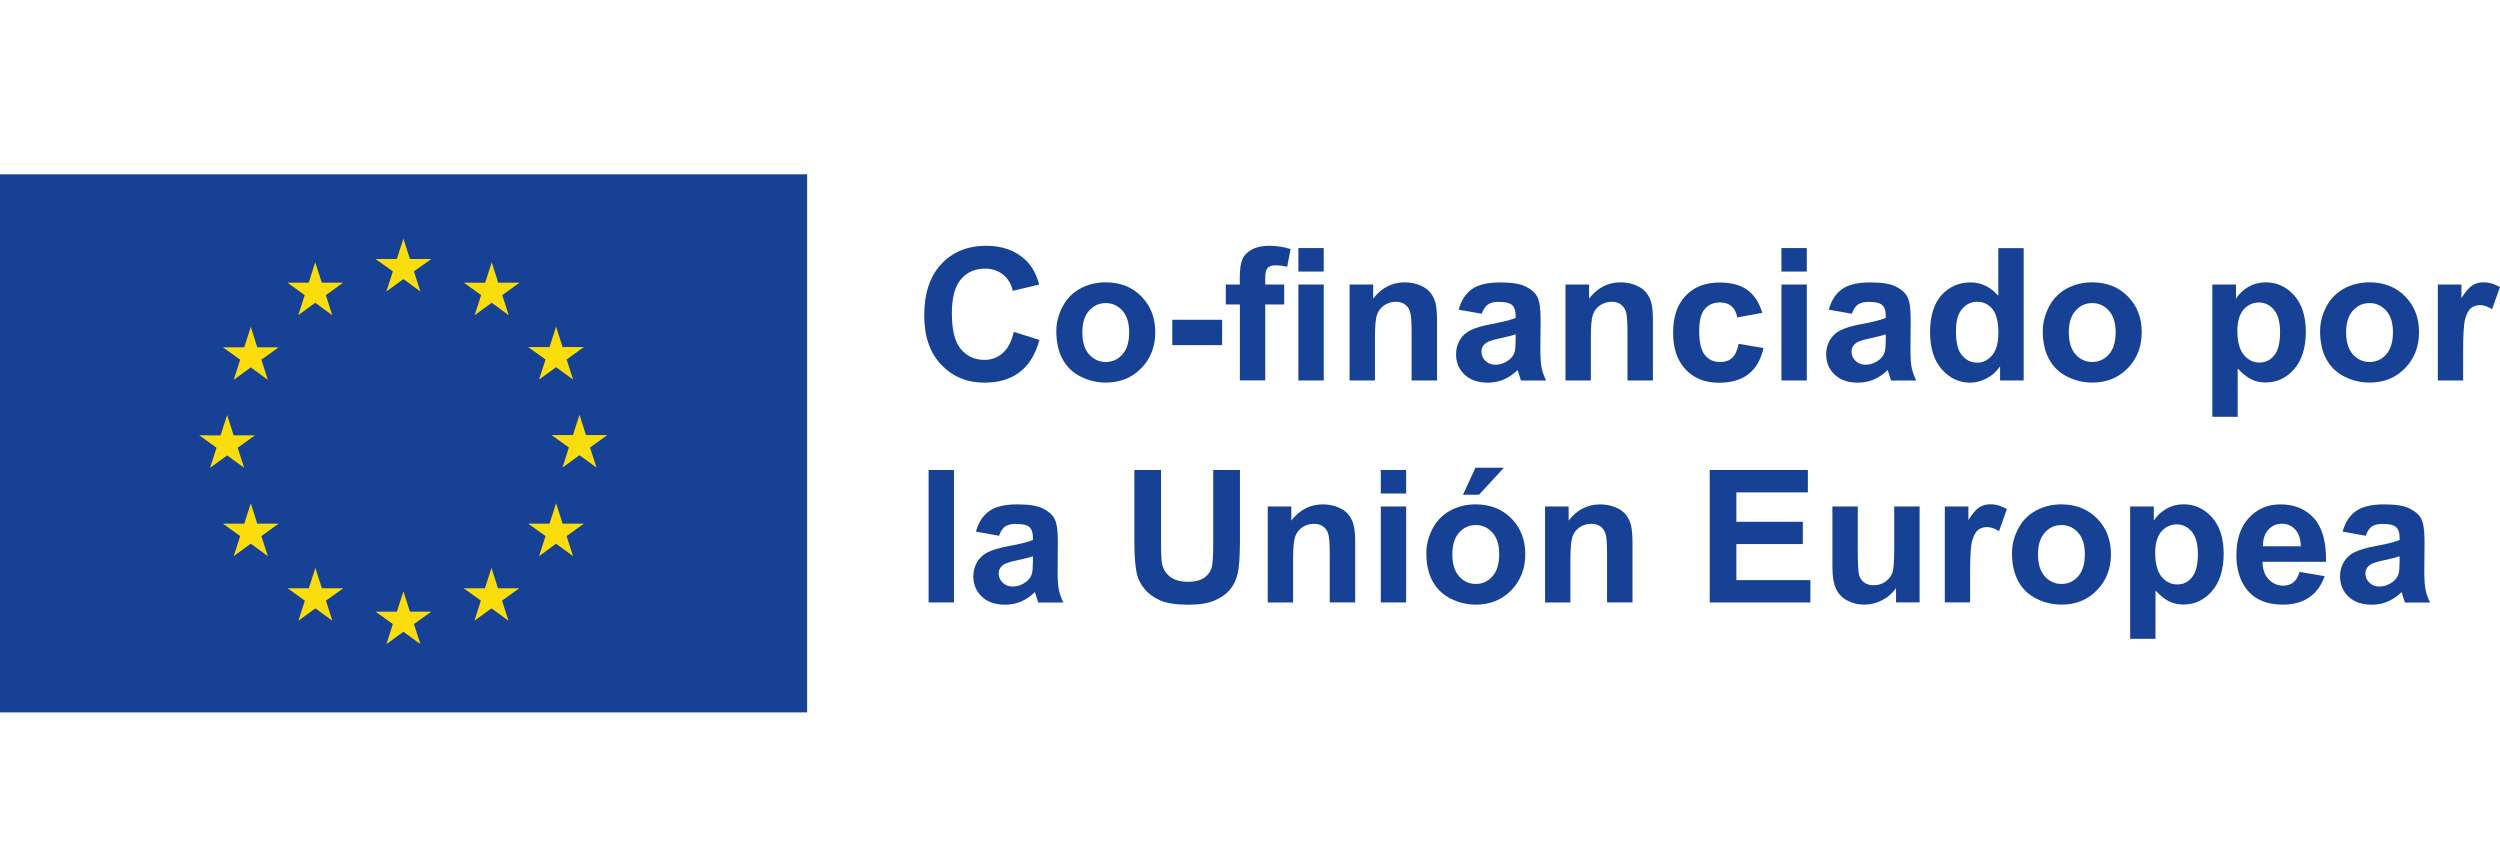 <?xml version="1.0" encoding="UTF-8"?><svg id="a" xmlns="http://www.w3.org/2000/svg" viewBox="0 0 308.5 105.4"><defs><style>.b{fill:#fbdd0b;}.c{fill:#164194;}</style></defs><rect class="c" y="21.51" width="99.6" height="66.4"/><polyline class="b" points="47.68 35.97 49.78 34.44 51.88 35.97 51.08 33.49 53.22 31.96 50.59 31.96 49.78 29.45 48.97 31.96 46.34 31.96 48.48 33.49 47.68 35.97"/><polyline class="b" points="36.8 38.9 38.9 37.36 41 38.9 40.21 36.42 42.34 34.88 39.71 34.88 38.9 32.37 38.1 34.88 35.47 34.88 37.6 36.42 36.8 38.9"/><polyline class="b" points="30.95 40.34 30.14 42.86 27.51 42.86 29.64 44.39 28.84 46.87 30.95 45.34 33.05 46.87 32.25 44.39 34.38 42.86 31.75 42.86 30.95 40.34"/><polyline class="b" points="28.03 56.2 30.13 57.73 29.33 55.25 31.46 53.72 28.83 53.72 28.03 51.21 27.22 53.73 24.59 53.72 26.72 55.25 25.92 57.73 28.03 56.2"/><polyline class="b" points="31.75 64.62 30.95 62.1 30.14 64.62 27.51 64.62 29.64 66.15 28.84 68.63 30.95 67.09 33.05 68.63 32.25 66.15 34.38 64.62 31.75 64.62"/><polyline class="b" points="39.72 72.59 38.92 70.08 38.11 72.59 35.48 72.59 37.62 74.12 36.82 76.6 38.92 75.07 41.02 76.6 40.22 74.12 42.36 72.59 39.72 72.59"/><polyline class="b" points="50.59 75.48 49.78 72.97 48.98 75.48 46.35 75.48 48.48 77.01 47.68 79.49 49.78 77.96 51.88 79.49 51.08 77.01 53.22 75.48 50.59 75.48"/><polyline class="b" points="61.45 72.59 60.65 70.08 59.84 72.59 57.21 72.59 59.34 74.12 58.54 76.6 60.65 75.07 62.75 76.6 61.95 74.12 64.08 72.59 61.45 72.59"/><polyline class="b" points="69.43 64.62 68.62 62.1 67.81 64.62 65.18 64.62 67.32 66.15 66.52 68.63 68.62 67.09 70.72 68.63 69.92 66.15 72.05 64.62 69.43 64.62"/><polyline class="b" points="74.94 53.69 72.31 53.69 71.51 51.18 70.7 53.69 68.07 53.69 70.2 55.22 69.41 57.7 71.51 56.17 73.61 57.7 72.81 55.22 74.94 53.69"/><polyline class="b" points="66.52 46.84 68.62 45.31 70.72 46.84 69.92 44.36 72.05 42.83 69.43 42.83 68.62 40.31 67.81 42.83 65.18 42.83 67.32 44.36 66.52 46.84"/><polyline class="b" points="60.68 32.37 59.87 34.89 57.24 34.88 59.37 36.42 58.57 38.9 60.68 37.36 62.78 38.9 61.98 36.42 64.11 34.88 61.48 34.88 60.68 32.37"/><path class="c" d="M125.07,40.94l3.2,1.01c-.49,1.78-1.31,3.11-2.44,3.97-1.14.87-2.59,1.3-4.34,1.3-2.17,0-3.95-.74-5.35-2.22-1.4-1.48-2.09-3.51-2.09-6.08,0-2.72.7-4.83,2.11-6.34,1.41-1.5,3.25-2.25,5.54-2.25,2,0,3.63.59,4.87,1.77.74.7,1.3,1.7,1.67,3.01l-3.26.78c-.19-.85-.6-1.52-1.21-2.01-.61-.49-1.36-.73-2.23-.73-1.21,0-2.2.43-2.95,1.3-.75.87-1.13,2.28-1.13,4.23,0,2.06.37,3.53,1.12,4.41.74.88,1.71,1.32,2.9,1.32.88,0,1.63-.28,2.26-.84.63-.56,1.09-1.43,1.36-2.63Z"/><path class="c" d="M130.35,40.86c0-1.04.26-2.04.77-3.02s1.24-1.72,2.18-2.23c.94-.51,1.99-.77,3.15-.77,1.79,0,3.26.58,4.4,1.74,1.14,1.16,1.71,2.63,1.71,4.41s-.58,3.27-1.73,4.45c-1.15,1.18-2.61,1.77-4.36,1.77-1.09,0-2.12-.24-3.1-.73-.99-.49-1.73-1.21-2.25-2.16-.51-.95-.77-2.1-.77-3.46ZM133.56,41.03c0,1.17.28,2.07.83,2.7.56.62,1.25.94,2.06.94s1.5-.31,2.06-.94c.55-.62.83-1.53.83-2.72s-.28-2.05-.83-2.67c-.56-.62-1.24-.94-2.06-.94s-1.5.31-2.06.94c-.56.62-.83,1.52-.83,2.7Z"/><path class="c" d="M144.66,42.59v-3.13h6.15v3.13h-6.15Z"/><path class="c" d="M151.25,35.11h1.74v-.89c0-.99.11-1.74.32-2.23.21-.49.6-.89,1.17-1.2.57-.31,1.29-.46,2.16-.46s1.76.13,2.62.4l-.42,2.19c-.5-.12-.97-.18-1.44-.18s-.78.11-.97.32c-.2.21-.3.62-.3,1.22v.83h2.34v2.46h-2.34v9.37h-3.13v-9.37h-1.74v-2.46Z"/><path class="c" d="M160.22,33.51v-2.9h3.13v2.9h-3.13ZM160.22,46.95v-11.84h3.13v11.84h-3.13Z"/><path class="c" d="M177.32,46.95h-3.13v-6.04c0-1.28-.07-2.11-.2-2.48-.13-.38-.35-.67-.65-.88s-.66-.31-1.09-.31c-.54,0-1.03.15-1.46.45s-.72.69-.88,1.18c-.16.49-.24,1.4-.24,2.72v5.36h-3.13v-11.84h2.91v1.74c1.03-1.34,2.33-2.01,3.9-2.01.69,0,1.33.13,1.9.37.57.25,1.01.57,1.3.95.29.39.5.83.61,1.31.11.49.17,1.2.17,2.11v7.35Z"/><path class="c" d="M182.84,38.72l-2.84-.51c.32-1.15.87-1.99,1.65-2.54.78-.55,1.94-.82,3.48-.82,1.39,0,2.44.16,3.12.5.69.33,1.17.75,1.44,1.26.28.51.42,1.44.42,2.8l-.03,3.66c0,1.04.05,1.81.15,2.3.1.5.29,1.02.56,1.59h-3.1c-.08-.21-.18-.52-.3-.93-.05-.19-.09-.31-.11-.37-.54.52-1.11.91-1.72,1.17-.61.26-1.26.39-1.95.39-1.22,0-2.18-.33-2.88-.99-.7-.66-1.05-1.5-1.05-2.51,0-.67.16-1.26.48-1.79.32-.53.77-.93,1.34-1.2.58-.28,1.41-.52,2.49-.73,1.47-.27,2.48-.53,3.04-.77v-.31c0-.6-.15-1.03-.45-1.29s-.86-.38-1.68-.38c-.56,0-.99.11-1.3.33-.31.22-.57.61-.76,1.15ZM187.03,41.26c-.4.14-1.04.3-1.9.48-.87.19-1.44.37-1.71.55-.41.29-.61.65-.61,1.1s.16.82.49,1.14c.33.32.74.48,1.25.48.56,0,1.1-.19,1.61-.56.38-.28.63-.62.75-1.04.08-.27.12-.78.12-1.53v-.62Z"/><path class="c" d="M203.96,46.95h-3.13v-6.04c0-1.28-.07-2.11-.2-2.48-.13-.38-.35-.67-.65-.88s-.66-.31-1.09-.31c-.54,0-1.03.15-1.46.45-.43.3-.72.69-.88,1.18-.16.49-.24,1.4-.24,2.72v5.36h-3.13v-11.84h2.91v1.74c1.03-1.34,2.33-2.01,3.9-2.01.69,0,1.33.13,1.9.37.57.25,1.01.57,1.3.95.29.39.5.83.61,1.31.11.49.17,1.2.17,2.11v7.35Z"/><path class="c" d="M217.46,38.61l-3.09.56c-.1-.62-.34-1.08-.7-1.39-.37-.31-.85-.46-1.43-.46-.78,0-1.41.27-1.87.81-.46.54-.69,1.44-.69,2.7,0,1.41.23,2.4.7,2.98.47.58,1.11.87,1.9.87.59,0,1.08-.17,1.46-.51.38-.34.64-.92.8-1.74l3.08.52c-.32,1.41-.93,2.48-1.84,3.2-.91.72-2.12,1.08-3.64,1.08-1.73,0-3.11-.54-4.14-1.64-1.03-1.09-1.54-2.6-1.54-4.54s.51-3.48,1.55-4.56c1.03-1.09,2.43-1.63,4.19-1.63,1.44,0,2.59.31,3.44.93.85.62,1.46,1.57,1.83,2.84Z"/><path class="c" d="M219.83,33.51v-2.9h3.13v2.9h-3.13ZM219.83,46.95v-11.84h3.13v11.84h-3.13Z"/><path class="c" d="M228.51,38.72l-2.84-.51c.32-1.15.87-1.99,1.65-2.54.78-.55,1.94-.82,3.48-.82,1.39,0,2.44.16,3.12.5.69.33,1.17.75,1.44,1.26.28.51.42,1.44.42,2.8l-.03,3.66c0,1.04.05,1.81.15,2.3.1.5.29,1.02.56,1.59h-3.1c-.08-.21-.18-.52-.3-.93-.05-.19-.09-.31-.11-.37-.54.52-1.11.91-1.72,1.17s-1.26.39-1.95.39c-1.22,0-2.18-.33-2.88-.99-.7-.66-1.05-1.5-1.05-2.51,0-.67.16-1.26.48-1.79.32-.53.77-.93,1.34-1.2.58-.28,1.41-.52,2.49-.73,1.47-.27,2.48-.53,3.04-.77v-.31c0-.6-.15-1.03-.45-1.29-.3-.26-.86-.38-1.68-.38-.56,0-.99.11-1.3.33-.31.22-.57.61-.76,1.15ZM232.7,41.26c-.4.14-1.04.3-1.9.48-.87.19-1.44.37-1.71.55-.41.29-.61.65-.61,1.1s.16.82.49,1.14c.33.32.74.48,1.25.48.56,0,1.1-.19,1.61-.56.38-.28.63-.62.75-1.04.08-.27.12-.78.12-1.53v-.62Z"/><path class="c" d="M249.72,46.95h-2.91v-1.74c-.48.68-1.05,1.18-1.71,1.51-.66.33-1.32.5-1.99.5-1.36,0-2.52-.55-3.49-1.64-.97-1.1-1.45-2.63-1.45-4.59s.47-3.53,1.41-4.57c.94-1.04,2.14-1.57,3.58-1.57,1.32,0,2.47.55,3.43,1.65v-5.88h3.13v16.34ZM241.36,40.78c0,1.26.18,2.17.52,2.74.51.81,1.21,1.23,2.12,1.23.72,0,1.33-.31,1.84-.92.51-.61.76-1.53.76-2.75,0-1.36-.24-2.34-.73-2.94-.49-.6-1.12-.9-1.88-.9s-1.36.3-1.87.89c-.5.59-.75,1.47-.75,2.65Z"/><path class="c" d="M252.08,40.86c0-1.04.26-2.04.77-3.02.51-.97,1.24-1.72,2.18-2.23.94-.51,1.99-.77,3.15-.77,1.79,0,3.26.58,4.4,1.74,1.14,1.16,1.71,2.63,1.71,4.41s-.58,3.27-1.73,4.45c-1.15,1.18-2.61,1.77-4.36,1.77-1.09,0-2.12-.24-3.1-.73-.99-.49-1.73-1.21-2.25-2.16-.51-.95-.77-2.1-.77-3.46ZM255.29,41.03c0,1.17.28,2.07.83,2.7.56.62,1.25.94,2.06.94s1.5-.31,2.06-.94c.55-.62.83-1.53.83-2.72s-.28-2.05-.83-2.67c-.56-.62-1.24-.94-2.06-.94s-1.5.31-2.06.94c-.56.62-.83,1.52-.83,2.7Z"/><path class="c" d="M273,35.11h2.92v1.74c.38-.59.89-1.08,1.53-1.45.65-.37,1.36-.56,2.15-.56,1.37,0,2.54.54,3.5,1.61.96,1.08,1.44,2.58,1.44,4.5s-.48,3.51-1.45,4.61c-.96,1.09-2.14,1.64-3.51,1.64-.65,0-1.25-.13-1.77-.39-.53-.26-1.09-.71-1.68-1.34v5.96h-3.13v-16.34ZM276.09,40.83c0,1.33.27,2.32.79,2.95.53.64,1.17.96,1.93.96s1.34-.29,1.82-.88c.48-.58.73-1.54.73-2.87,0-1.24-.25-2.16-.75-2.76-.5-.6-1.12-.9-1.85-.9s-1.4.29-1.91.88c-.5.59-.76,1.47-.76,2.62Z"/><path class="c" d="M286.3,40.86c0-1.04.26-2.04.77-3.02.51-.97,1.24-1.72,2.18-2.23.94-.51,1.99-.77,3.15-.77,1.79,0,3.26.58,4.4,1.74,1.14,1.16,1.71,2.63,1.71,4.41s-.58,3.27-1.73,4.45c-1.15,1.18-2.61,1.77-4.36,1.77-1.09,0-2.12-.24-3.1-.73-.99-.49-1.73-1.21-2.25-2.16s-.77-2.1-.77-3.46ZM289.51,41.03c0,1.17.28,2.07.83,2.7.56.62,1.25.94,2.06.94s1.5-.31,2.06-.94c.55-.62.83-1.53.83-2.72s-.28-2.05-.83-2.67c-.56-.62-1.24-.94-2.06-.94s-1.5.31-2.06.94c-.56.62-.83,1.52-.83,2.7Z"/><path class="c" d="M303.96,46.95h-3.13v-11.84h2.91v1.68c.5-.8.94-1.32,1.34-1.57.4-.25.85-.38,1.35-.38.71,0,1.4.2,2.06.59l-.97,2.73c-.53-.34-1.02-.51-1.47-.51s-.81.12-1.12.36c-.3.24-.54.68-.72,1.31-.18.63-.26,1.95-.26,3.97v3.66Z"/><path class="c" d="M114.59,74.34v-16.34h3.13v16.34h-3.13Z"/><path class="c" d="M123.27,66.11l-2.84-.51c.32-1.15.87-1.99,1.65-2.54.78-.55,1.94-.82,3.48-.82,1.39,0,2.44.16,3.12.5.69.34,1.17.75,1.44,1.26.28.5.42,1.44.42,2.8l-.03,3.66c0,1.04.05,1.81.15,2.3.1.5.29,1.03.56,1.59h-3.1c-.08-.21-.18-.52-.3-.92-.05-.19-.09-.31-.11-.37-.54.53-1.11.91-1.72,1.17-.61.26-1.26.39-1.95.39-1.22,0-2.18-.33-2.88-.99-.7-.66-1.05-1.5-1.05-2.51,0-.67.16-1.26.48-1.79.32-.53.77-.93,1.34-1.2.58-.28,1.41-.53,2.49-.73,1.47-.27,2.48-.53,3.04-.77v-.31c0-.6-.15-1.03-.45-1.29-.3-.26-.86-.38-1.68-.38-.56,0-.99.11-1.3.32-.31.23-.57.61-.76,1.16ZM127.46,68.65c-.4.13-1.04.29-1.9.48-.87.18-1.44.37-1.71.54-.41.29-.61.66-.61,1.1s.16.82.49,1.13c.33.32.74.48,1.25.48.56,0,1.1-.18,1.61-.56.38-.28.63-.62.75-1.04.08-.27.12-.78.12-1.52v-.62Z"/><path class="c" d="M139.97,58h3.3v8.85c0,1.4.04,2.32.13,2.73.14.67.48,1.2,1.01,1.61.53.4,1.26.6,2.18.6s1.64-.19,2.12-.57c.47-.38.76-.85.86-1.41.1-.56.14-1.49.14-2.77v-9.04h3.3v8.58c0,1.96-.09,3.34-.27,4.15-.18.81-.51,1.49-.99,2.06-.48.56-1.12,1-1.92,1.33-.8.34-1.85.5-3.14.5-1.56,0-2.74-.18-3.55-.54-.81-.37-1.44-.83-1.91-1.41-.47-.57-.78-1.18-.93-1.81-.22-.93-.32-2.32-.32-4.14v-8.71Z"/><path class="c" d="M167.22,74.34h-3.13v-6.04c0-1.28-.07-2.11-.2-2.48-.13-.38-.35-.67-.65-.88-.3-.21-.66-.3-1.09-.3-.54,0-1.03.14-1.46.44s-.72.69-.88,1.18c-.16.5-.24,1.4-.24,2.72v5.36h-3.13v-11.84h2.91v1.74c1.03-1.34,2.33-2,3.9-2,.69,0,1.33.13,1.9.37.57.24,1.01.56,1.3.95.29.39.5.83.61,1.32s.17,1.19.17,2.1v7.36Z"/><path class="c" d="M170.39,60.9v-2.9h3.13v2.9h-3.13ZM170.39,74.34v-11.84h3.13v11.84h-3.13Z"/><path class="c" d="M176.01,68.25c0-1.04.26-2.05.77-3.02.51-.97,1.24-1.71,2.18-2.22.94-.52,1.99-.77,3.15-.77,1.79,0,3.26.59,4.4,1.74,1.14,1.16,1.71,2.63,1.71,4.41s-.58,3.27-1.73,4.45c-1.15,1.18-2.61,1.77-4.36,1.77-1.09,0-2.12-.24-3.1-.73-.99-.5-1.73-1.21-2.25-2.16-.51-.94-.77-2.09-.77-3.46ZM179.22,68.42c0,1.17.28,2.07.83,2.7.56.62,1.25.94,2.06.94s1.5-.31,2.06-.94c.55-.62.83-1.53.83-2.72s-.28-2.05-.83-2.67c-.56-.62-1.24-.94-2.06-.94s-1.5.31-2.06.94c-.56.62-.83,1.52-.83,2.7ZM180.53,61.05l1.54-3.33h3.51l-3.07,3.33h-1.98Z"/><path class="c" d="M201.44,74.34h-3.13v-6.04c0-1.28-.07-2.11-.2-2.48-.13-.38-.35-.67-.65-.88-.3-.21-.66-.3-1.09-.3-.54,0-1.03.14-1.46.44s-.72.69-.88,1.18c-.16.5-.24,1.4-.24,2.72v5.36h-3.13v-11.84h2.91v1.74c1.03-1.34,2.33-2,3.9-2,.69,0,1.33.13,1.9.37s1.01.56,1.3.95c.29.39.5.83.61,1.32.11.49.17,1.19.17,2.1v7.36Z"/><path class="c" d="M210.98,74.34v-16.34h12.11v2.76h-8.82v3.63h8.2v2.75h-8.2v4.45h9.13v2.75h-12.43Z"/><path class="c" d="M233.97,74.34v-1.77c-.43.63-1,1.13-1.7,1.49-.7.37-1.44.55-2.22.55s-1.51-.18-2.14-.53c-.63-.34-1.09-.84-1.37-1.47s-.42-1.5-.42-2.62v-7.49h3.13v5.44c0,1.67.06,2.69.17,3.06.12.37.33.67.63.89.3.22.69.33,1.16.33.54,0,1.01-.14,1.44-.44.42-.29.71-.65.87-1.09s.23-1.5.23-3.19v-5h3.13v11.84h-2.91Z"/><path class="c" d="M243.12,74.34h-3.13v-11.84h2.91v1.68c.5-.8.94-1.32,1.34-1.58.4-.24.85-.37,1.35-.37.71,0,1.4.2,2.06.59l-.97,2.73c-.53-.34-1.02-.51-1.47-.51s-.81.12-1.12.36c-.3.24-.54.68-.72,1.31-.18.63-.26,1.96-.26,3.97v3.66Z"/><path class="c" d="M248.28,68.25c0-1.04.26-2.05.77-3.02.51-.97,1.24-1.71,2.18-2.22.94-.52,1.99-.77,3.15-.77,1.79,0,3.26.59,4.4,1.74,1.14,1.16,1.71,2.63,1.71,4.41s-.58,3.27-1.73,4.45c-1.15,1.18-2.61,1.77-4.36,1.77-1.09,0-2.12-.24-3.1-.73-.99-.5-1.73-1.21-2.25-2.16-.51-.94-.77-2.09-.77-3.46ZM251.49,68.42c0,1.17.28,2.07.83,2.7.56.62,1.25.94,2.06.94s1.5-.31,2.06-.94c.55-.62.83-1.53.83-2.72s-.28-2.05-.83-2.67c-.56-.62-1.24-.94-2.06-.94s-1.5.31-2.06.94c-.56.62-.83,1.52-.83,2.7Z"/><path class="c" d="M262.86,62.5h2.92v1.74c.38-.59.89-1.07,1.53-1.45.65-.37,1.36-.56,2.15-.56,1.37,0,2.54.54,3.5,1.61s1.44,2.58,1.44,4.5-.48,3.51-1.45,4.61c-.96,1.1-2.14,1.65-3.51,1.65-.65,0-1.25-.13-1.77-.39-.53-.26-1.09-.71-1.68-1.34v5.96h-3.13v-16.34ZM265.95,68.22c0,1.33.27,2.31.79,2.95.53.63,1.17.95,1.93.95s1.34-.29,1.82-.88c.48-.59.73-1.54.73-2.87,0-1.24-.25-2.16-.75-2.76-.5-.59-1.12-.9-1.85-.9s-1.4.29-1.91.88c-.5.59-.76,1.46-.76,2.63Z"/><path class="c" d="M283.74,70.57l3.12.53c-.4,1.14-1.03,2.02-1.9,2.61-.86.6-1.95.9-3.25.9-2.06,0-3.58-.67-4.57-2.02-.78-1.07-1.17-2.44-1.17-4.07,0-1.96.51-3.5,1.54-4.61,1.02-1.11,2.32-1.67,3.89-1.67,1.76,0,3.15.59,4.17,1.74,1.02,1.16,1.5,2.94,1.46,5.35h-7.84c.02.92.27,1.65.76,2.16s1.09.78,1.81.78c.49,0,.9-.14,1.24-.4.34-.27.59-.7.76-1.29ZM283.92,67.4c-.02-.91-.26-1.6-.7-2.07-.45-.47-.99-.7-1.63-.7-.68,0-1.25.24-1.69.75-.45.5-.66,1.17-.65,2.03h4.68Z"/><path class="c" d="M291.92,66.11l-2.84-.51c.32-1.15.87-1.99,1.65-2.54.78-.55,1.94-.82,3.48-.82,1.39,0,2.44.16,3.12.5.69.34,1.17.75,1.44,1.26.28.5.42,1.44.42,2.8l-.03,3.66c0,1.04.05,1.81.15,2.3.1.5.29,1.03.56,1.59h-3.1c-.08-.21-.18-.52-.3-.92-.05-.19-.09-.31-.11-.37-.54.53-1.11.91-1.72,1.17-.61.26-1.26.39-1.95.39-1.22,0-2.18-.33-2.88-.99-.7-.66-1.05-1.5-1.05-2.51,0-.67.16-1.26.48-1.79.32-.53.77-.93,1.34-1.2.58-.28,1.41-.53,2.49-.73,1.47-.27,2.48-.53,3.04-.77v-.31c0-.6-.15-1.03-.45-1.29s-.86-.38-1.68-.38c-.56,0-.99.11-1.3.32-.31.23-.57.61-.76,1.16ZM296.11,68.65c-.4.13-1.04.29-1.9.48-.87.18-1.44.37-1.71.54-.41.29-.61.66-.61,1.1s.16.82.49,1.13c.33.32.74.48,1.25.48.56,0,1.1-.18,1.61-.56.38-.28.63-.62.75-1.04.08-.27.12-.78.12-1.52v-.62Z"/></svg>
